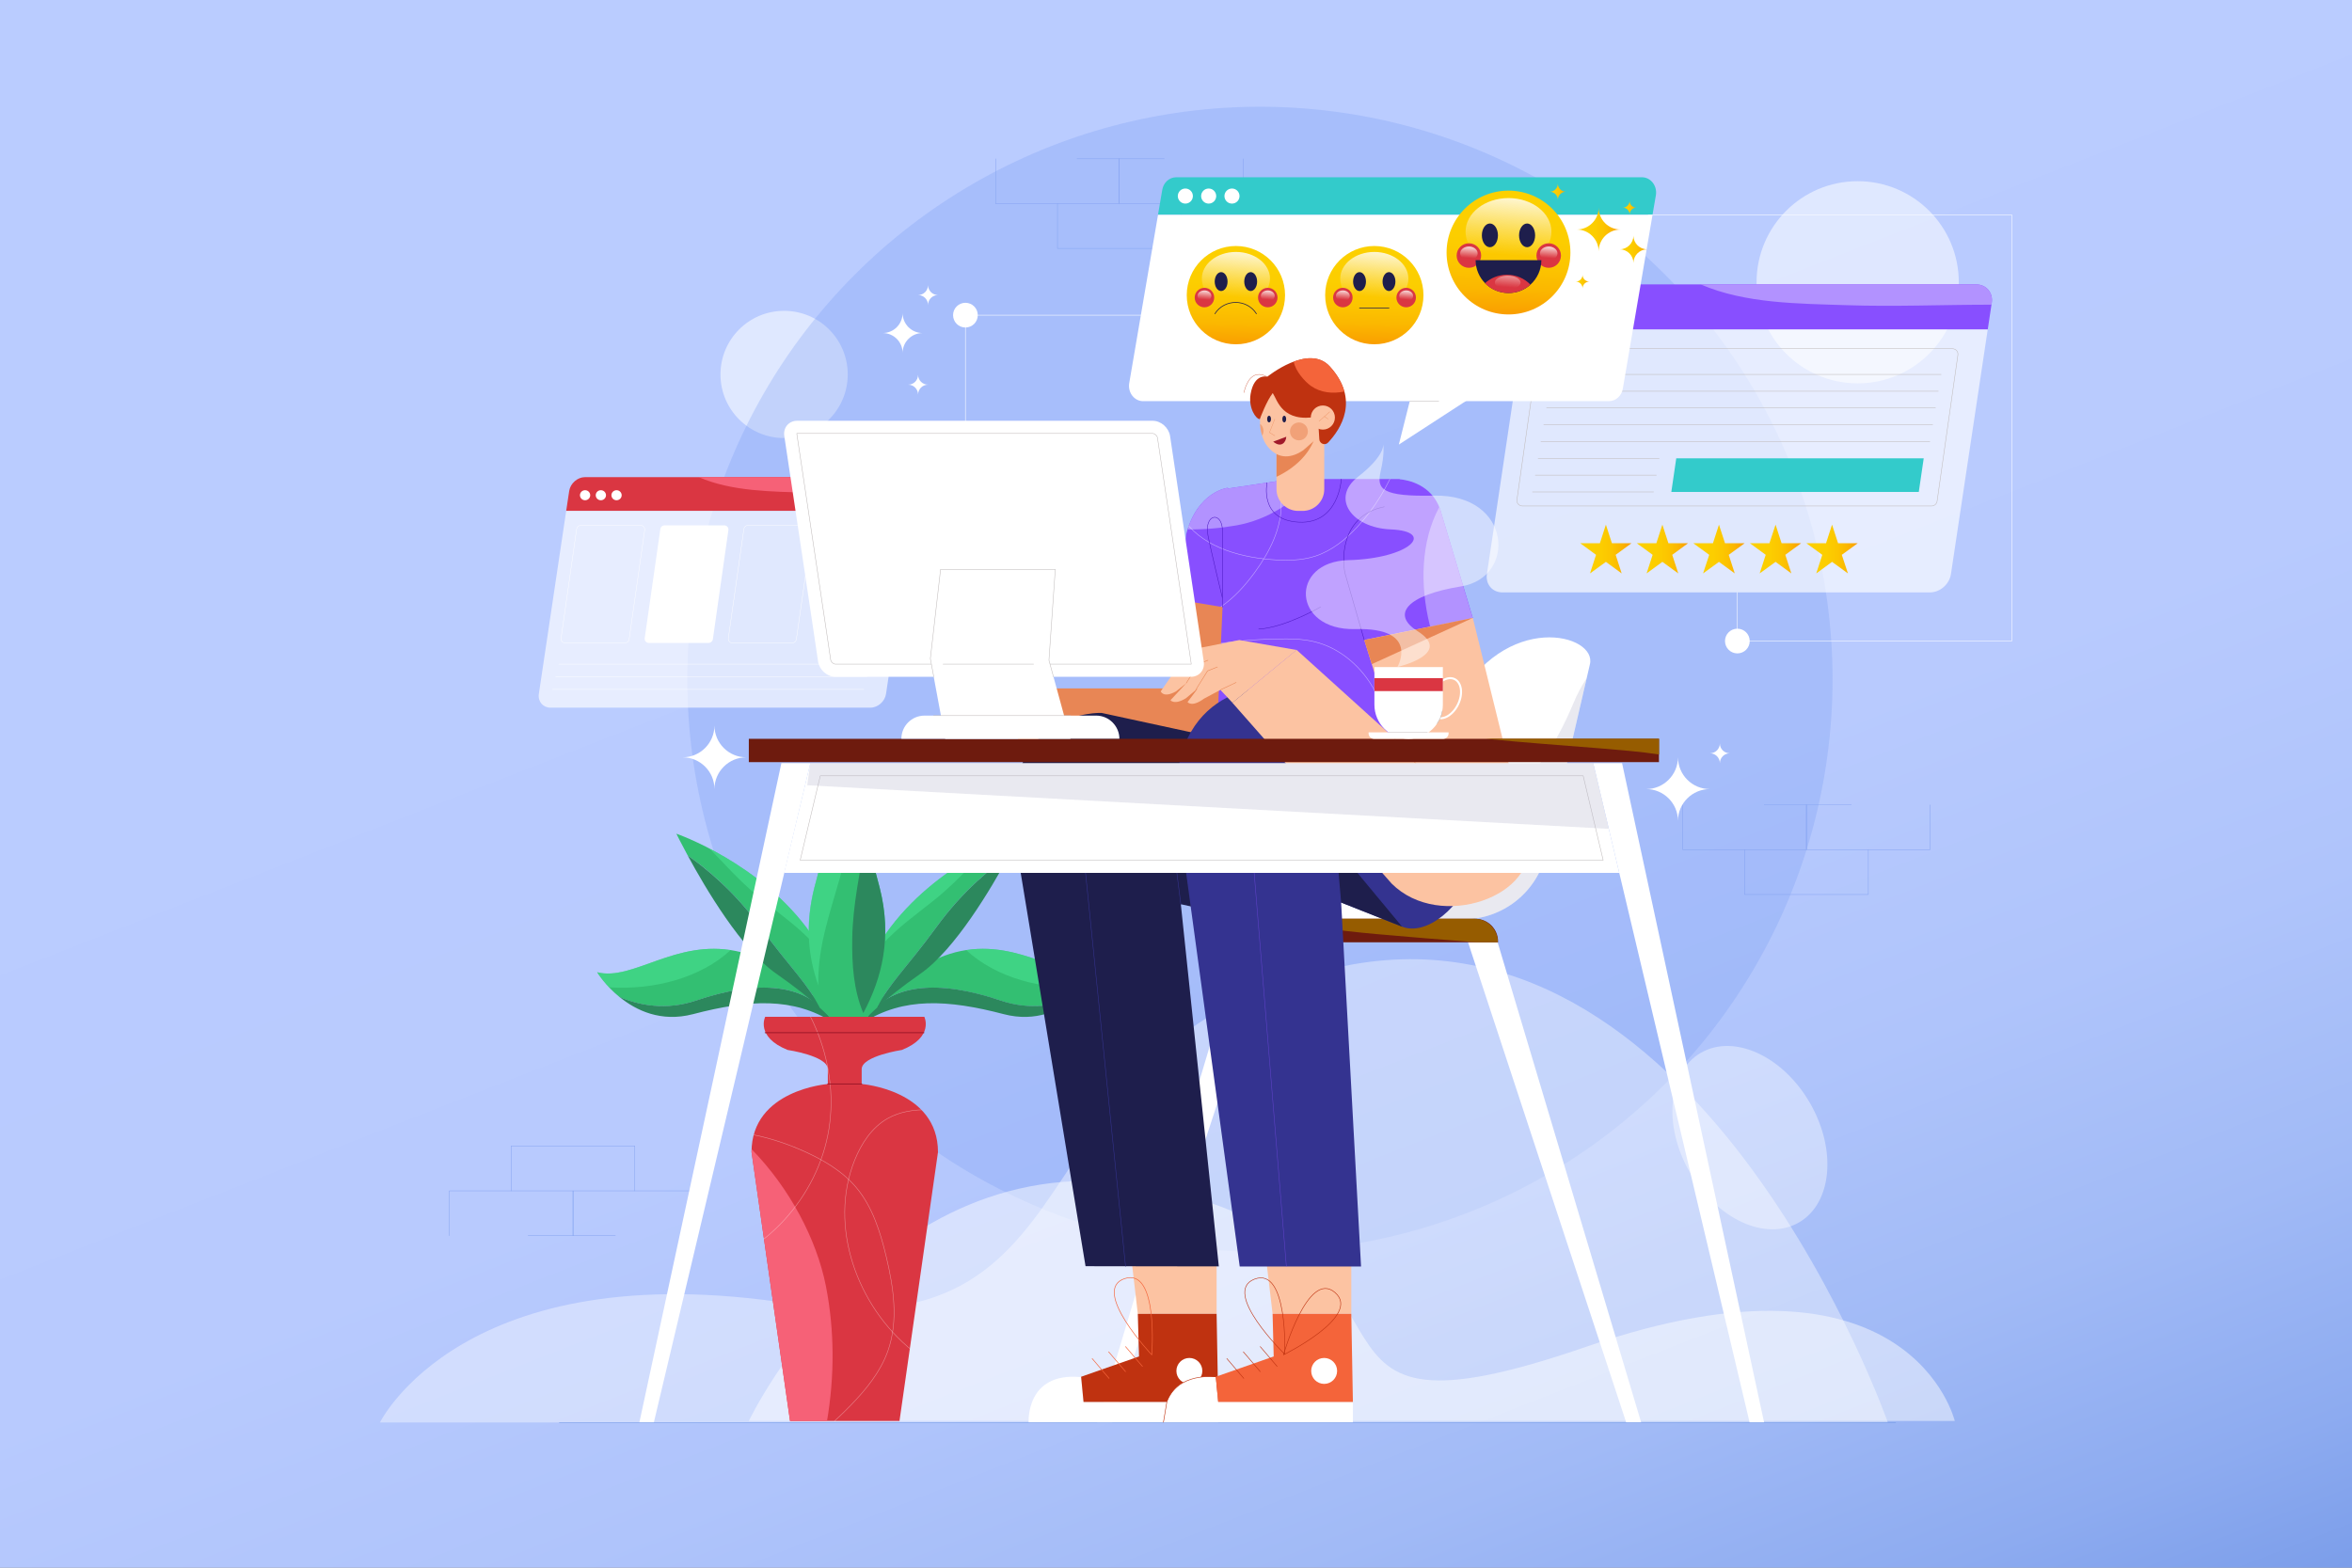 <svg xmlns="http://www.w3.org/2000/svg" xmlns:xlink="http://www.w3.org/1999/xlink" x="0px" y="0px" viewBox="0 0 2340 1560" style="enable-background:new 0 0 2340 1560;" xml:space="preserve"><rect x="0" y="0" width="2340" height="1560" fill="#808080" stroke="none"/><style type="text/css">	.st0{fill:url(#SVGID_1_);}	.st1{opacity:0.54;fill:#FFFFFF;}	.st2{opacity:0.28;fill:#789AEF;}	.st3{opacity:0.39;fill:#FFFFFF;}	.st4{fill:none;stroke:#82A1EF;stroke-width:0.434;stroke-linecap:round;stroke-linejoin:round;stroke-miterlimit:10;}	.st5{fill:#884FFF;}	.st6{fill:#B292FF;}	.st7{opacity:0.65;fill:#FFFFFF;}	.st8{fill:#DA3642;}	.st9{fill:#FCD000;}	.st10{fill:#FFFFFF;}	.st11{fill:none;stroke:#C0BBBB;stroke-width:0.5;stroke-linecap:round;stroke-linejoin:round;stroke-miterlimit:10;}	.st12{fill:url(#SVGID_2_);}	.st13{fill:url(#SVGID_3_);}	.st14{fill:url(#SVGID_4_);}	.st15{fill:url(#SVGID_5_);}	.st16{fill:url(#SVGID_6_);}	.st17{fill:#33CBCB;}	.st18{fill:#F66177;}	.st19{fill:none;stroke:#FFFFFF;stroke-width:0.374;stroke-linecap:round;stroke-linejoin:round;stroke-miterlimit:10;}	.st20{opacity:0.47;fill:#FFFFFF;}	.st21{fill:#33BF72;}	.st22{opacity:0.55;fill:#4AE494;}	.st23{fill:#2C885D;}			.st24{opacity:0.42;clip-path:url(#XMLID_2_);fill:none;stroke:#FFFFFF;stroke-width:0.5;stroke-linecap:round;stroke-linejoin:round;stroke-miterlimit:10;}	.st25{fill:none;stroke:#A01A2A;stroke-linecap:round;stroke-linejoin:round;stroke-miterlimit:10;}	.st26{opacity:0.29;fill:#B5B3CD;}	.st27{fill:#6E1B0E;}	.st28{fill:#965C00;}	.st29{fill:url(#SVGID_7_);}	.st30{fill:url(#SVGID_8_);}	.st31{fill:url(#SVGID_9_);}	.st32{fill:url(#SVGID_10_);}	.st33{fill:url(#SVGID_11_);}	.st34{fill:#E88655;}	.st35{fill:#FCC3A2;}	.st36{fill:#BF3210;}	.st37{fill:none;stroke:#F4643A;stroke-width:0.622;stroke-linecap:round;stroke-linejoin:round;stroke-miterlimit:10;}	.st38{fill:#F4643A;}	.st39{fill:none;stroke:#BF3210;stroke-width:0.564;stroke-linecap:round;stroke-linejoin:round;stroke-miterlimit:10;}			.st40{opacity:0.53;clip-path:url(#XMLID_3_);fill:none;stroke:#FFFFFF;stroke-width:0.5;stroke-linecap:round;stroke-linejoin:round;stroke-miterlimit:10;}	.st41{fill:#1E1E4C;}	.st42{fill:none;stroke:#E88655;stroke-width:0.298;stroke-linecap:round;stroke-linejoin:round;stroke-miterlimit:10;}	.st43{opacity:0.54;fill:#E88655;}	.st44{fill:#A01A2A;}	.st45{fill:none;stroke:#BF3210;stroke-width:0.298;stroke-linecap:round;stroke-linejoin:round;stroke-miterlimit:10;}	.st46{fill:#343390;}	.st47{fill:none;stroke:#E88655;stroke-width:0.5;stroke-linecap:round;stroke-linejoin:round;stroke-miterlimit:10;}	.st48{fill:none;stroke:#4C19C3;stroke-width:0.5;stroke-linecap:round;stroke-linejoin:round;stroke-miterlimit:10;}	.st49{opacity:0.53;fill:none;stroke:#884FFF;stroke-width:0.5;stroke-linecap:round;stroke-linejoin:round;stroke-miterlimit:10;}	.st50{fill:none;stroke:#343390;stroke-width:0.5;stroke-linecap:round;stroke-linejoin:round;stroke-miterlimit:10;}	.st51{fill:none;stroke:#7197E5;stroke-width:0.5;stroke-linecap:round;stroke-linejoin:round;stroke-miterlimit:10;}	.st52{fill:url(#SVGID_12_);}	.st53{opacity:0.87;fill:url(#SVGID_13_);}	.st54{fill:none;stroke:#1E1E4C;stroke-width:0.7;stroke-linecap:round;stroke-linejoin:round;stroke-miterlimit:10;}	.st55{opacity:0.87;fill:url(#SVGID_14_);}	.st56{opacity:0.87;fill:url(#SVGID_15_);}	.st57{fill:url(#SVGID_16_);}	.st58{opacity:0.87;fill:url(#SVGID_17_);}	.st59{opacity:0.87;fill:url(#SVGID_18_);}	.st60{opacity:0.87;fill:url(#SVGID_19_);}	.st61{fill:url(#SVGID_20_);}	.st62{opacity:0.87;fill:url(#SVGID_21_);}	.st63{opacity:0.87;fill:url(#SVGID_22_);}	.st64{opacity:0.87;fill:url(#SVGID_23_);}	.st65{opacity:0.5;fill:url(#SVGID_24_);}	.st66{fill:none;stroke:#FFFFFF;stroke-width:0.5;stroke-linecap:round;stroke-linejoin:round;stroke-miterlimit:10;}	.st67{fill:none;stroke:#FFFFFF;stroke-width:2;stroke-linecap:round;stroke-linejoin:round;stroke-miterlimit:10;}</style><g id="Background">	<linearGradient id="SVGID_1_" gradientUnits="userSpaceOnUse" x1="1027.737" y1="416.798" x2="1664.036" y2="2041.289">		<stop offset="0" style="stop-color:#BACCFF"></stop>		<stop offset="0.323" style="stop-color:#B8CAFE"></stop>		<stop offset="0.511" style="stop-color:#AFC4FB"></stop>		<stop offset="0.664" style="stop-color:#A1BAF6"></stop>		<stop offset="0.8" style="stop-color:#8DABF0"></stop>		<stop offset="0.921" style="stop-color:#7498E7"></stop>		<stop offset="0.995" style="stop-color:#608AE0"></stop>	</linearGradient>	<rect class="st0" width="2340" height="1560"></rect></g><g id="Character">	<circle class="st1" cx="1848.2" cy="280.9" r="100.6"></circle>	<circle class="st1" cx="780.1" cy="372.6" r="63.3"></circle>	<circle class="st2" cx="1253.5" cy="675.9" r="569.7"></circle>	<ellipse transform="matrix(0.866 -0.5 0.5 0.866 -332.8 1022.162)" class="st3" cx="1741" cy="1132.1" rx="69" ry="97.5"></ellipse>	<g>		<polyline class="st4" points="1113.6,158 1113.6,202.6 990.5,202.6 990.5,158   "></polyline>		<polyline class="st4" points="1236.7,158 1236.7,202.6 1113.6,202.6 1113.6,158   "></polyline>		<polyline class="st4" points="1175.2,202.6 1175.2,247.2 1052.1,247.2 1052.1,202.6   "></polyline>		<line class="st4" x1="1071.5" y1="158" x2="1158.3" y2="158"></line>	</g>	<g>		<g>			<path class="st5" d="M1981.6,301.3l-4,26.6h-461.8l4-26.6c1.6-10.1,11-18.3,21-18.3H1966C1976.1,283,1983.1,291.2,1981.6,301.3z"></path>			<path class="st6" d="M1837.6,303.7c47.8,1.6,95.8-0.5,143.7-0.5l0.3-1.9c1.5-10.1-5.5-18.3-15.6-18.3h-274    C1736.3,302.2,1789.6,302.1,1837.6,303.7z"></path>			<path class="st6" d="M1946.6,327.8h31.1l0-0.1C1967.3,327.7,1956.9,327.7,1946.6,327.8z"></path>			<path class="st7" d="M1977.6,327.8l-31.1,206.8l-5.5,36.6c-1.5,10.1-10.8,18.3-20.9,18.3h-425.3c-10.1,0-17-8.2-15.5-18.3    l5.5-36.6l30.9-206.8H1977.6z"></path>			<g>				<ellipse class="st8" cx="1540.9" cy="307" rx="6.8" ry="6.7"></ellipse>				<ellipse class="st9" cx="1561.9" cy="307" rx="6.8" ry="6.7"></ellipse>				<ellipse class="st10" cx="1582.8" cy="307" rx="6.8" ry="6.7"></ellipse>			</g>		</g>		<path class="st11" d="M1921.8,503.5h-407.2c-3.3,0-5.9-2.9-5.4-6.2l20.7-145.6c0.4-2.7,2.7-4.7,5.4-4.7h407.2   c3.3,0,5.9,2.9,5.4,6.2l-20.7,145.6C1926.8,501.5,1924.5,503.5,1921.8,503.5z"></path>		<g>			<linearGradient id="SVGID_2_" gradientUnits="userSpaceOnUse" x1="1572.195" y1="546.346" x2="1623.144" y2="546.346">				<stop offset="0" style="stop-color:#FCD000"></stop>				<stop offset="0.385" style="stop-color:#FCCE00"></stop>				<stop offset="0.609" style="stop-color:#FCC500"></stop>				<stop offset="0.792" style="stop-color:#FBB700"></stop>				<stop offset="0.952" style="stop-color:#FAA300"></stop>				<stop offset="0.999" style="stop-color:#FA9C00"></stop>			</linearGradient>			<polygon class="st12" points="1597.7,522.1 1603.7,540.6 1623.1,540.6 1607.4,552.1 1613.4,570.6 1597.7,559.1 1581.9,570.6     1587.9,552.1 1572.2,540.6 1591.7,540.6    "></polygon>			<linearGradient id="SVGID_3_" gradientUnits="userSpaceOnUse" x1="1628.456" y1="546.346" x2="1679.406" y2="546.346">				<stop offset="0" style="stop-color:#FCD000"></stop>				<stop offset="0.385" style="stop-color:#FCCE00"></stop>				<stop offset="0.609" style="stop-color:#FCC500"></stop>				<stop offset="0.792" style="stop-color:#FBB700"></stop>				<stop offset="0.952" style="stop-color:#FAA300"></stop>				<stop offset="0.999" style="stop-color:#FA9C00"></stop>			</linearGradient>			<polygon class="st13" points="1653.9,522.1 1659.9,540.6 1679.4,540.6 1663.7,552.1 1669.7,570.6 1653.9,559.1 1638.2,570.6     1644.2,552.1 1628.5,540.6 1647.9,540.6    "></polygon>			<linearGradient id="SVGID_4_" gradientUnits="userSpaceOnUse" x1="1684.718" y1="546.346" x2="1735.667" y2="546.346">				<stop offset="0" style="stop-color:#FCD000"></stop>				<stop offset="0.385" style="stop-color:#FCCE00"></stop>				<stop offset="0.609" style="stop-color:#FCC500"></stop>				<stop offset="0.792" style="stop-color:#FBB700"></stop>				<stop offset="0.952" style="stop-color:#FAA300"></stop>				<stop offset="0.999" style="stop-color:#FA9C00"></stop>			</linearGradient>			<polygon class="st14" points="1710.2,522.1 1716.2,540.6 1735.7,540.6 1719.9,552.1 1725.9,570.6 1710.2,559.1 1694.4,570.6     1700.5,552.1 1684.7,540.6 1704.2,540.6    "></polygon>			<linearGradient id="SVGID_5_" gradientUnits="userSpaceOnUse" x1="1740.979" y1="546.346" x2="1791.929" y2="546.346">				<stop offset="0" style="stop-color:#FCD000"></stop>				<stop offset="0.385" style="stop-color:#FCCE00"></stop>				<stop offset="0.609" style="stop-color:#FCC500"></stop>				<stop offset="0.792" style="stop-color:#FBB700"></stop>				<stop offset="0.952" style="stop-color:#FAA300"></stop>				<stop offset="0.999" style="stop-color:#FA9C00"></stop>			</linearGradient>			<polygon class="st15" points="1766.5,522.1 1772.5,540.6 1791.9,540.6 1776.2,552.1 1782.2,570.6 1766.5,559.1 1750.7,570.6     1756.7,552.1 1741,540.6 1760.4,540.6    "></polygon>			<linearGradient id="SVGID_6_" gradientUnits="userSpaceOnUse" x1="1797.241" y1="546.346" x2="1848.191" y2="546.346">				<stop offset="0" style="stop-color:#FCD000"></stop>				<stop offset="0.385" style="stop-color:#FCCE00"></stop>				<stop offset="0.609" style="stop-color:#FCC500"></stop>				<stop offset="0.792" style="stop-color:#FBB700"></stop>				<stop offset="0.952" style="stop-color:#FAA300"></stop>				<stop offset="0.999" style="stop-color:#FA9C00"></stop>			</linearGradient>			<polygon class="st16" points="1822.7,522.1 1828.7,540.6 1848.2,540.6 1832.4,552.1 1838.5,570.6 1822.7,559.1 1807,570.6     1813,552.1 1797.2,540.6 1816.7,540.6    "></polygon>		</g>		<line class="st11" x1="1544.3" y1="372.6" x2="1931.2" y2="372.6"></line>		<line class="st11" x1="1541.5" y1="389.3" x2="1928.4" y2="389.3"></line>		<line class="st11" x1="1538.7" y1="406" x2="1925.6" y2="406"></line>		<line class="st11" x1="1535.9" y1="422.7" x2="1922.8" y2="422.7"></line>		<line class="st11" x1="1533.1" y1="439.4" x2="1920" y2="439.4"></line>		<line class="st11" x1="1530.3" y1="456.1" x2="1650.7" y2="456.1"></line>		<line class="st11" x1="1527.5" y1="472.8" x2="1647.9" y2="472.8"></line>		<line class="st11" x1="1524.7" y1="489.5" x2="1645.1" y2="489.5"></line>		<polygon class="st17" points="1909,489.5 1662.8,489.5 1667.7,456.1 1913.9,456.1   "></polygon>	</g>	<g>		<g>			<path class="st8" d="M911.7,488.5l-3,19.9H563.3l3-19.9c1.2-7.5,8.2-13.7,15.7-13.7h318.1C907.6,474.9,912.9,481,911.7,488.5z"></path>			<path class="st18" d="M804,490.3c35.7,1.2,71.7-0.4,107.5-0.4l0.2-1.4c1.1-7.5-4.1-13.7-11.6-13.7H695.2    C728.3,489.2,768.1,489.1,804,490.3z"></path>			<path class="st6" d="M885.5,508.4h23.2l0-0.1C901,508.3,893.3,508.3,885.5,508.4z"></path>			<path class="st7" d="M908.8,508.4l-23.2,154.7l-4.1,27.4c-1.1,7.5-8.1,13.7-15.6,13.7H547.7c-7.5,0-12.7-6.1-11.6-13.7l4.1-27.4    l23.1-154.7H908.8z"></path>			<g>				<ellipse class="st10" cx="582.1" cy="492.8" rx="5.1" ry="5"></ellipse>				<ellipse class="st10" cx="597.8" cy="492.8" rx="5.1" ry="5"></ellipse>				<ellipse class="st10" cx="613.4" cy="492.8" rx="5.1" ry="5"></ellipse>			</g>		</g>		<path class="st19" d="M621.8,639.8h-59.5c-2.5,0-4.4-2.2-4.1-4.6l15.5-108.9c0.3-2,2-3.5,4.1-3.5h59.5c2.5,0,4.4,2.2,4.1,4.6   l-15.5,108.9C625.6,638.3,623.9,639.8,621.8,639.8z"></path>		<path class="st10" d="M705,639.8h-59.5c-2.5,0-4.4-2.2-4.1-4.6L657,526.3c0.3-2,2-3.5,4.1-3.5h59.5c2.5,0,4.4,2.2,4.1,4.6   l-15.5,108.9C708.8,638.3,707,639.8,705,639.8z"></path>		<path class="st19" d="M788.2,639.8h-59.5c-2.5,0-4.4-2.2-4.1-4.6l15.5-108.9c0.3-2,2-3.5,4.1-3.5h59.5c2.5,0,4.4,2.2,4.1,4.6   l-15.5,108.9C791.9,638.3,790.2,639.8,788.2,639.8z"></path>		<line class="st19" x1="556" y1="660.9" x2="865.7" y2="660.9"></line>		<line class="st19" x1="552.8" y1="673.5" x2="862.5" y2="673.5"></line>		<line class="st19" x1="549.7" y1="686" x2="859.4" y2="686"></line>	</g>	<g>		<path class="st17" d="M1647.5,193.9l-3.4,19.8h-492l4.2-24.6c1.1-7.3,7-12.7,13.9-12.7h463.4   C1642.2,176.4,1648.8,184.7,1647.5,193.9z"></path>		<path class="st10" d="M1644.1,213.8l-29.5,172.7c-1.1,7.3-7,12.7-13.9,12.7h-463.4c-8.6,0-15.2-8.3-13.9-17.5l28.7-167.9H1644.1z"></path>		<polygon class="st10" points="1407,381.6 1391.7,442.4 1485.3,381.6   "></polygon>		<g>			<circle class="st10" cx="1179.3" cy="195.1" r="7.5"></circle>			<circle class="st10" cx="1202.5" cy="195.1" r="7.5"></circle>			<circle class="st10" cx="1225.7" cy="195.1" r="7.5"></circle>		</g>		<line class="st11" x1="1402.6" y1="399.2" x2="1431.4" y2="399.2"></line>	</g>	<path class="st3" d="M378,1415.5h1500.2c0,0-181.3-517-531.4-456c-350.1,61-232.2,388.9-559.1,337.9  C460.9,1246.5,378,1415.5,378,1415.5z"></path>	<path class="st20" d="M745,1414c0,0,142.4-299.1,422.3-228c279.9,71.1,89.2,265.3,411.3,154c322.2-111.3,366.2,74,366.2,74H745z"></path>	<g>		<polyline class="st4" points="1797.2,800.9 1797.2,845.5 1674.2,845.5 1674.2,800.9   "></polyline>		<polyline class="st4" points="1920.3,800.9 1920.3,845.5 1797.2,845.5 1797.2,800.9   "></polyline>		<polyline class="st4" points="1858.8,845.5 1858.8,890.1 1735.7,890.1 1735.7,845.5   "></polyline>		<line class="st4" x1="1755.2" y1="800.9" x2="1841.9" y2="800.9"></line>	</g>	<g>		<polyline class="st4" points="570.1,1229.6 570.1,1185 693.2,1185 693.2,1229.6   "></polyline>		<polyline class="st4" points="447,1229.6 447,1185 570.1,1185 570.1,1229.6   "></polyline>		<polyline class="st4" points="508.5,1185 508.5,1140.3 631.6,1140.3 631.6,1185   "></polyline>		<line class="st4" x1="612.2" y1="1229.6" x2="525.4" y2="1229.6"></line>	</g>	<g>		<path class="st21" d="M849.3,1024.5c3.2-2.5,6.5-4.8,9.8-6.9c24.7-41.3,77-42,136.4-21.9c29.6,10,56.1,5,76.2-3.5   c14.6-11.9,22.3-24.7,22.3-24.7c-35.4,9.1-78-33.2-137.8-21.2C896.3,958.3,849.3,1024.5,849.3,1024.5z"></path>		<path class="st22" d="M961.3,945.5c57.1-8.7,98.3,30.7,132.7,21.9c0,0-4.1,6.8-12,15.1C1037.2,985.3,991.2,973.1,961.3,945.5z"></path>		<path class="st23" d="M859.2,1017.5c39.5-25.3,83.8-22.9,139.5-8.3c31.9,8.3,56.7-3.8,73-17.1c-20,8.5-46.6,13.5-76.2,3.5   C936.2,975.5,883.9,976.3,859.2,1017.5z"></path>		<path class="st21" d="M847.9,1030.7c0,0,3.9-9.3,24.9-28.2c11.7-23.8,29.4-39.4,58.8-79.9c26.5-36.5,55.5-59.7,72.3-71.3   c7.1-13.1,11.3-21.7,11.3-21.7s-84.8,29.2-134,99.7C847.3,977.7,847.9,1030.7,847.9,1030.7z"></path>		<path class="st22" d="M968.8,858.3c-12.5,13.4-25.1,25.9-39.4,37.4c-17.7,14.2-36.4,27.3-51.7,44.2c-3.5,3.8-6.7,7.8-9.7,11.8   c3.7-7.4,8-15,13.2-22.4c29.6-42.4,72.1-69.8,101.2-85C977.6,849.3,972.8,854,968.8,858.3z"></path>		<path class="st23" d="M872.8,1002.5c10-9,23.8-20.2,43-33.6c34.4-24,70.4-84.9,88.1-117.6c-16.8,11.7-45.8,34.8-72.3,71.3   C902.2,963,884.4,978.7,872.8,1002.5z"></path>		<path class="st21" d="M838.8,1024.5c-3.2-2.5-6.5-4.8-9.8-6.9c-24.7-41.3-77-42-136.4-21.9c-29.6,10-56.1,5-76.2-3.5   c-14.6-11.9-22.3-24.7-22.3-24.7c35.4,9.1,78-33.2,137.8-21.2C791.8,958.3,838.8,1024.5,838.8,1024.5z"></path>		<path class="st22" d="M726.8,945.5c-57.1-8.7-98.3,30.7-132.7,21.9c0,0,4.1,6.8,12,15.1C650.9,985.3,696.9,973.1,726.8,945.5z"></path>		<path class="st23" d="M828.9,1017.5c-39.5-25.3-83.8-22.9-139.5-8.3c-31.9,8.3-56.7-3.8-73-17.1c20,8.5,46.6,13.5,76.2,3.5   C751.9,975.5,804.2,976.3,828.9,1017.5z"></path>		<path class="st21" d="M840.2,1030.7c0,0-3.9-9.3-24.9-28.2c-11.7-23.8-29.4-39.4-58.8-79.9c-26.5-36.5-55.5-59.7-72.3-71.3   c-7.1-13.1-11.3-21.7-11.3-21.7s84.8,29.2,134,99.7C840.8,977.7,840.2,1030.7,840.2,1030.7z"></path>		<path class="st22" d="M719.3,858.3c12.5,13.4,25.1,25.9,39.4,37.4c17.7,14.2,36.4,27.3,51.7,44.2c3.5,3.8,6.7,7.8,9.7,11.8   c-3.7-7.4-8-15-13.2-22.4c-29.6-42.4-72.1-69.8-101.2-85C710.5,849.3,715.3,854,719.3,858.3z"></path>		<path class="st21" d="M875.2,883.4c-15.7-62.2-32.5-103.9-32.5-103.9s-16.8,41.7-32.5,103.9c-15.7,62.2,4.4,110.2,32.5,151.2   C870.8,993.7,890.9,945.6,875.2,883.4z"></path>		<path class="st22" d="M814.1,977.2c-0.2-36.3,12-69.9,21.7-104.4c7.5-26.5,10.6-53,11.9-79.8c-3.1-8.7-5.1-13.5-5.1-13.5   s-16.8,41.7-32.5,103.9c-9.4,36.9-6,68.8,4.1,97.3C814.2,979.5,814.1,978.4,814.1,977.2z"></path>		<path class="st23" d="M847.9,933.9c-0.4,26,1.3,51.2,11,74.2c18.7-35,28.8-75.4,16.3-124.6c-4.8-18.8-9.6-35.8-14.1-50.2   C856.1,866.8,848.4,899.7,847.9,933.9z"></path>		<path class="st8" d="M857.3,1078.7v-15.1c0.6-12.9,40-18.8,40-18.8c32.3-13,22.3-33,22.3-33h-70.1h-18.1h-70.1c0,0-10,20,22.3,33   c0,0,39.4,5.8,40,18.8v15.1c0,0-75.9,5.7-75.9,67.7L786,1414h50.1h8.7h50.1l38.3-267.5C933.2,1084.5,857.3,1078.7,857.3,1078.7z"></path>		<path class="st18" d="M747.8,1143.6c0,0.9-0.1,1.9-0.1,2.8L786,1414h36.8c7.5-44.3,7.6-89.8-1.1-134.2   C812.5,1233.2,785.4,1182,747.8,1143.6z"></path>		<g>			<defs>				<path id="XMLID_17_" d="M857.3,1078.7v-15.1c0.6-12.9,40-18.8,40-18.8c32.3-13,22.3-33,22.3-33h-70.1h-18.1h-70.1     c0,0-10,20,22.3,33c0,0,39.4,5.8,40,18.8v15.1c0,0-75.9,5.7-75.9,67.7L786,1414h50.1h8.7h50.1l38.3-267.5     C933.2,1084.5,857.3,1078.7,857.3,1078.7z"></path>			</defs>			<clipPath id="XMLID_2_">				<use xlink:href="#XMLID_17_" style="overflow:visible;"></use>			</clipPath>			<path class="st24" d="M553.7,913.5c65-21.9,140.7-11.8,195.6,29.3c54.9,41.1,86.2,112.9,75.4,180.7    c-10.8,67.7-64.7,127.4-131.8,141.7c-13.7,2.9-29.1,3.7-40.4-4.5c-7.6-5.5-12.1-14.1-16.4-22.5c-6.9-13.6-14.1-27.8-14.3-43    c-0.5-31.8,29.2-56.8,59.9-65c38.9-10.3,80.7-1.2,117.5,15.1c19.7,8.8,38.8,19.9,52.7,36.4c16.2,19.3,23.9,44.2,29.8,68.7    c7.4,31,12.3,64.1,1.6,94.1c-7.4,20.8-21.8,38.3-37.1,54.1c-31.4,32.3-69.2,60-112.7,71.4c-43.6,11.4-93.5,4.6-127.4-25.1"></path>			<path class="st24" d="M1034.3,1162.5c-25.1-35.3-67.6-57.6-110.9-58.2c-13.9-0.2-28.2,1.8-40.3,8.7    c-15.6,8.8-26.1,24.8-32.8,41.5c-26.3,65.7,2.3,145.3,57.5,189.6c55.1,44.3,131.1,56.7,201,45.8c23.7-3.7,49.8-12,60.4-33.5"></path>		</g>		<line class="st25" x1="823.6" y1="1078.7" x2="857.3" y2="1078.7"></line>		<line class="st25" x1="761.3" y1="1027.6" x2="919.1" y2="1027.6"></line>		<path class="st23" d="M815.3,1002.5c-10-9-23.8-20.2-43-33.6c-34.4-24-70.4-84.9-88.1-117.6c16.8,11.7,45.8,34.8,72.3,71.3   C785.9,963,803.7,978.7,815.3,1002.5z"></path>	</g>	<g>		<polygon class="st10" points="1617.9,1415.5 1632.8,1415.5 1486.5,926 1456.7,926   "></polygon>		<polygon class="st10" points="1106.5,1415.5 1091.6,1415.5 1238,926 1267.8,926   "></polygon>		<path class="st10" d="M1581.7,661.4l-3.1,13.4l-40.5,174.6c-8.8,38.3-43,65.4-82.2,65.4h-203.2c0,0-8.1-86.6,57-105.1   c52.7-15.1,93.7-24.6,138.1-109.2C1496.8,606.9,1589.9,630.9,1581.7,661.4z"></path>		<path class="st26" d="M1578.6,674.8l-40.5,174.6c-8.8,38.3-43,65.4-82.2,65.4h-49.5c0,0-6.6-86.6,46.4-105.1   c42.9-15.1,76.2-24.6,112.3-109.2C1569.1,690.6,1573.7,682.1,1578.6,674.8z"></path>		<path class="st27" d="M1234.5,937.7h255.9v-0.8c0-12.5-10.1-22.6-22.6-22.6h-210.6c-12.5,0-22.6,10.1-22.6,22.6V937.7z"></path>		<path class="st28" d="M1369.5,929.5c-39.5-3.5-78.9-9.2-118.4-14.2c2.1-0.6,4.4-1.1,6.7-1.1h209c12.9,0,23.4,10.5,23.4,23.4h-21.7   C1435.5,935.2,1402.3,932.4,1369.5,929.5z"></path>	</g>	<g>		<path class="st10" d="M1701.1,785.2c-17.5,0-31.7,14.2-31.7,31.6c0-17.4-14.2-31.6-31.6-31.6c17.4,0,31.6-14.2,31.6-31.7   C1669.5,771.1,1683.6,785.2,1701.1,785.2z"></path>		<path class="st10" d="M742.5,753.6c-17.5,0-31.7,14.2-31.7,31.6c0-17.4-14.2-31.6-31.6-31.6c17.4,0,31.6-14.2,31.6-31.7   C710.8,739.5,725,753.6,742.5,753.6z"></path>		<path class="st10" d="M933.2,293.6c-5.5,0-9.9,4.4-9.9,9.9c0-5.5-4.4-9.9-9.9-9.9c5.5,0,9.9-4.4,9.9-9.9   C923.3,289.2,927.8,293.6,933.2,293.6z"></path>		<path class="st10" d="M923.3,382.8c-5.5,0-9.9,4.4-9.9,9.9c0-5.5-4.4-9.9-9.9-9.9c5.5,0,9.9-4.4,9.9-9.9   C913.4,378.4,917.8,382.8,923.3,382.8z"></path>		<g>			<g>				<linearGradient id="SVGID_7_" gradientUnits="userSpaceOnUse" x1="1568.678" y1="228.417" x2="1612.281" y2="228.417">					<stop offset="0" style="stop-color:#FCD000"></stop>					<stop offset="0.385" style="stop-color:#FCCE00"></stop>					<stop offset="0.609" style="stop-color:#FCC500"></stop>					<stop offset="0.792" style="stop-color:#FBB700"></stop>					<stop offset="0.952" style="stop-color:#FAA300"></stop>					<stop offset="0.999" style="stop-color:#FA9C00"></stop>				</linearGradient>				<path class="st29" d="M1612.3,228.4c-12.1,0-21.8,9.8-21.8,21.8c0-12-9.8-21.8-21.8-21.8c12,0,21.8-9.8,21.8-21.8     C1590.5,218.7,1600.2,228.4,1612.3,228.4z"></path>				<linearGradient id="SVGID_8_" gradientUnits="userSpaceOnUse" x1="1611.41" y1="248.077" x2="1638.782" y2="248.077">					<stop offset="0" style="stop-color:#FCD000"></stop>					<stop offset="0.385" style="stop-color:#FCCE00"></stop>					<stop offset="0.609" style="stop-color:#FCC500"></stop>					<stop offset="0.792" style="stop-color:#FBB700"></stop>					<stop offset="0.952" style="stop-color:#FAA300"></stop>					<stop offset="0.999" style="stop-color:#FA9C00"></stop>				</linearGradient>				<path class="st30" d="M1638.8,248.1c-7.6,0-13.7,6.1-13.7,13.7c0-7.5-6.1-13.7-13.7-13.7c7.5,0,13.7-6.1,13.7-13.7     C1625.1,242,1631.2,248.1,1638.8,248.1z"></path>				<linearGradient id="SVGID_9_" gradientUnits="userSpaceOnUse" x1="1614.404" y1="206.615" x2="1628.09" y2="206.615">					<stop offset="0" style="stop-color:#FCD000"></stop>					<stop offset="0.385" style="stop-color:#FCCE00"></stop>					<stop offset="0.609" style="stop-color:#FCC500"></stop>					<stop offset="0.792" style="stop-color:#FBB700"></stop>					<stop offset="0.952" style="stop-color:#FAA300"></stop>					<stop offset="0.999" style="stop-color:#FA9C00"></stop>				</linearGradient>				<path class="st31" d="M1628.1,206.6c-3.8,0-6.8,3.1-6.8,6.8c0-3.8-3.1-6.8-6.8-6.8c3.8,0,6.8-3.1,6.8-6.8     C1621.2,203.6,1624.3,206.6,1628.1,206.6z"></path>				<linearGradient id="SVGID_10_" gradientUnits="userSpaceOnUse" x1="1567.566" y1="280.208" x2="1581.252" y2="280.208">					<stop offset="0" style="stop-color:#FCD000"></stop>					<stop offset="0.385" style="stop-color:#FCCE00"></stop>					<stop offset="0.609" style="stop-color:#FCC500"></stop>					<stop offset="0.792" style="stop-color:#FBB700"></stop>					<stop offset="0.952" style="stop-color:#FAA300"></stop>					<stop offset="0.999" style="stop-color:#FA9C00"></stop>				</linearGradient>				<path class="st32" d="M1581.3,280.2c-3.8,0-6.8,3.1-6.8,6.8c0-3.8-3.1-6.8-6.8-6.8c3.8,0,6.8-3.1,6.8-6.8     C1574.4,277.2,1577.5,280.2,1581.3,280.2z"></path>			</g>			<linearGradient id="SVGID_11_" gradientUnits="userSpaceOnUse" x1="1541.838" y1="190.823" x2="1558.035" y2="190.823">				<stop offset="0" style="stop-color:#FCD000"></stop>				<stop offset="0.385" style="stop-color:#FCCE00"></stop>				<stop offset="0.609" style="stop-color:#FCC500"></stop>				<stop offset="0.792" style="stop-color:#FBB700"></stop>				<stop offset="0.952" style="stop-color:#FAA300"></stop>				<stop offset="0.999" style="stop-color:#FA9C00"></stop>			</linearGradient>			<path class="st33" d="M1558,190.8c-4.5,0-8.1,3.6-8.1,8.1c0-4.5-3.6-8.1-8.1-8.1c4.5,0,8.1-3.6,8.1-8.1    C1549.9,187.2,1553.6,190.8,1558,190.8z"></path>		</g>		<path class="st10" d="M1721,749.6c-5.5,0-9.9,4.4-9.9,9.9c0-5.5-4.4-9.9-9.9-9.9c5.5,0,9.9-4.4,9.9-9.9   C1711,745.2,1715.5,749.6,1721,749.6z"></path>		<path class="st10" d="M1185.7,850.4c-5.5,0-9.9,4.4-9.9,9.9c0-5.5-4.4-9.9-9.9-9.9c5.5,0,9.9-4.4,9.9-9.9   C1175.8,845.9,1180.2,850.4,1185.7,850.4z"></path>		<path class="st10" d="M917.9,331.4c-11,0-19.9,8.9-19.9,19.8c0-11-8.9-19.8-19.8-19.8c11,0,19.8-8.9,19.8-19.9   C898,322.5,906.9,331.4,917.9,331.4z"></path>	</g>	<g>		<polygon class="st34" points="1174.1,597 1166.8,685 1017.2,685 1012.3,741 1223.5,735.2 1223.5,592.4   "></polygon>		<polygon class="st35" points="1210.4,1307.4 1210.4,1240.3 1124.2,1240.3 1132,1307.4   "></polygon>		<g>			<path class="st10" d="M1023.4,1415.5H1212v-20.4h-134l-2.4-25l-0.7,0.2C1020.2,1365.4,1023.4,1415.5,1023.4,1415.5z"></path>			<polygon class="st36" points="1075.6,1370 1078,1395.1 1212,1395.1 1210.4,1307.4 1132,1307.4 1133.2,1349.8    "></polygon>			<line class="st37" x1="1119.8" y1="1340" x2="1136.6" y2="1359.7"></line>			<line class="st37" x1="1103" y1="1345.2" x2="1119.8" y2="1364.9"></line>			<line class="st37" x1="1086.6" y1="1351.9" x2="1103.4" y2="1371.6"></line>			<path class="st37" d="M1145.9,1348.2c0,0-60.8-64.4-27.2-75.8C1152.9,1260.8,1145.9,1348.2,1145.9,1348.2z"></path>			<circle class="st10" cx="1183.3" cy="1364.2" r="12.9"></circle>		</g>		<polygon class="st35" points="1344.4,1307.4 1344.4,1240.3 1258.2,1240.3 1266.1,1307.4   "></polygon>		<g>			<path class="st10" d="M1157.4,1415.5H1346v-20.4h-134l-2.4-25l-0.7,0.2C1154.2,1365.4,1157.4,1415.5,1157.4,1415.5z"></path>			<polygon class="st38" points="1209.6,1370 1212,1395.1 1346,1395.1 1344.4,1307.4 1266.1,1307.4 1267.2,1349.8    "></polygon>			<line class="st39" x1="1253.8" y1="1340" x2="1270.6" y2="1359.7"></line>			<line class="st39" x1="1237" y1="1345.2" x2="1253.8" y2="1364.9"></line>			<line class="st39" x1="1220.6" y1="1351.9" x2="1237.4" y2="1371.6"></line>			<path class="st39" d="M1278.2,1347.6c0,0-63.3-61.9-30.2-74.7C1281.7,1259.9,1278.2,1347.6,1278.2,1347.6z"></path>			<path class="st39" d="M1276.9,1348.2c0,0,24.3-85.1,51.2-62.1C1355.6,1309.5,1276.9,1348.2,1276.9,1348.2z"></path>			<circle class="st10" cx="1317.4" cy="1364.2" r="12.9"></circle>			<path class="st39" d="M1209.6,1370c-0.7,0.2-37.9-4.9-48.7,25l-3.4,20.4"></path>		</g>		<path class="st5" d="M1465.3,614.9l-32.5-108.1c-8.6-24.6-31.8-29.1-40.3-29.9l0-0.2h-3.1h-61.7h-43.1l-62.8,9.4l-0.2-0.7   c0,0-29.9,3.1-41.5,46.1l-5.9,65.6l42.1,7l-6.4,145.2l250.9,75.7l-39.4-201L1465.3,614.9z"></path>		<path class="st6" d="M1230.2,522.8c30.6-5.5,57.5-22.7,77.4-46.1h-23.1l-62.8,9.4l-0.2-0.7c0,0-27.6,3-40,41.4   C1198,527,1214.4,525.6,1230.2,522.8z"></path>		<path class="st6" d="M1432.8,506.8c-0.3-0.8-0.6-1.4-0.9-2.1c-18.4,34.1-19.2,77.6-9.5,117.1c0.1,0.6,0.3,1.2,0.5,1.8l42.3-8.6   L1432.8,506.8z"></path>		<g>			<defs>				<path id="XMLID_16_" d="M1465.3,614.9l-32.5-108.1c-8.6-24.6-31.8-29.1-40.3-29.9l0-0.2h-3.1h-61.7h-43.1l-62.8,9.4l-0.2-0.7     c0,0-29.9,3.1-41.5,46.1l-5.9,65.6l42.1,7l-6.4,145.2l250.9,75.7l-39.4-201L1465.3,614.9z"></path>			</defs>			<clipPath id="XMLID_3_">				<use xlink:href="#XMLID_16_" style="overflow:visible;"></use>			</clipPath>			<path class="st40" d="M868.7,639.2c0.7-16.6,11.2-31.7,25.1-40.9s30.6-12.9,47.2-13.8c46.9-2.6,92,16.1,137.4,28.4    s97.4,17.4,136.3-9.1c13.3-9.1,24.2-21.3,33.7-34.3c14.8-20.3,26.9-44.1,26.3-69.2c-0.6-25.1-17.1-51.1-41.8-55.7    c-16.3-3.1-33.3,3.5-46.4,13.7c-8,6.3-15.2,14.4-17.6,24.3c-2.5,10.6,0.9,21.8,6.6,31.1c17.9,29.2,54.8,40.3,88.9,43.1    c14.8,1.2,30.1,1.2,44.2-3.4c16.8-5.5,30.9-17.1,42.7-30.1c33.5-36.6,52.3-86.2,51.4-135.8"></path>			<path class="st40" d="M1084.2,814.7c-20-29-18.2-68.8-4.2-101.1c4.6-10.5,10.4-20.6,18.4-28.7c8.6-8.7,19.4-14.8,30.4-20.1    c44.2-20.9,93.7-28.1,142.6-29c12.2-0.2,24.6-0.1,36.4,2.8c25.9,6.3,47.6,25.5,60.1,49.1c12.5,23.5,16.4,50.9,14.5,77.5    c-1.6,22.7-7.2,45-16.5,65.7c-4.8,10.6-11.1,21.3-21.3,26.9"></path>		</g>		<g>			<path class="st35" d="M1291.6,508.4h4.4c11.9,0,21.5-9.6,21.5-21.5v-56.9H1270v56.9C1270,498.7,1279.7,508.4,1291.6,508.4z"></path>			<path class="st34" d="M1270,474.5v-41h38.9C1303.1,452.3,1288,465.8,1270,474.5z"></path>			<path class="st35" d="M1253.6,421.7c0.2,4,0.8,8,2.1,11.8c1.1,4,2.9,7.7,5.5,10.9c11.2,13.8,24.6,10.9,35.2,3.8l16.8-14.6    l-1.1-38.1l-42.6-6.6l-13.7,10.4C1255.8,399.7,1253.1,410.1,1253.6,421.7z"></path>			<ellipse class="st41" cx="1277.7" cy="417" rx="1.9" ry="3.3"></ellipse>			<ellipse class="st41" cx="1262.6" cy="417" rx="1.9" ry="3.3"></ellipse>			<polyline class="st42" points="1268.3,417 1263,430.4 1268.3,433.6    "></polyline>			<circle class="st43" cx="1292.3" cy="429.3" r="8.9"></circle>			<path class="st43" d="M1253.6,421.7c0.2,4,0.8,8,2.1,11.8c0.8-1.4,1.4-3,1.4-4.8C1257,425.9,1255.7,423.3,1253.6,421.7z"></path>			<path class="st44" d="M1266.7,439.5c8.3,6.8,12.9,0.1,13-4.9L1266.7,439.5z"></path>			<path class="st36" d="M1266.3,391.2c4.7,7.2,9.3,30,44.9,23.3l1.4,22.7c0.3,4.4,5.7,6.4,8.7,3.2c12.5-13.2,32-42.6,1.7-75.8    c-21.1-23.1-62.2,10.3-62.2,10.3s-13-3.9-16.6,17.3c-2.3,13.9,5.4,24.9,9.2,24.9C1253.3,417,1260.6,397.9,1266.3,391.2z"></path>			<path class="st38" d="M1304.2,384c9.8,6.9,21.7,8,33.2,5.6c-2.1-7.9-6.6-16.3-14.5-25c-9.7-10.6-23.6-9.3-35.8-4.7    C1289,369.5,1298,379.5,1304.2,384z"></path>			<circle class="st35" cx="1316.1" cy="415.5" r="12"></circle>			<line class="st42" x1="1322.9" y1="409.8" x2="1312.3" y2="419.2"></line>			<path class="st42" d="M1321.5,417c-0.3,0-3.9-2.6-3.9-2.6"></path>			<path class="st45" d="M1262.6,376.4c0,0-17.8-15-25.1,14.3"></path>		</g>		<path class="st41" d="M1279.7,749.2l-183.8-39.8c0,0-94.2-3.8-88,113.1L1080,1260l132.6,0.2l-37.8-360.4l102.3,22.2   C1313.1,941.7,1407.3,829,1279.7,749.2z"></path>		<path class="st46" d="M1397.6,740.5l-116.4-50.8c-35.1-17.5-130.2,9.9-107.1,135.1l59.3,435.5h120.7l-19.8-362.2l60.6,24   C1442.5,941.4,1537.6,809.1,1397.6,740.5z"></path>		<g>			<path class="st35" d="M1465.3,614.9l54.3,220.5c12.6,55.6-86.8,92.1-135.1,43.8l-158.4-179.9l63.9-52.6l97.8,88.4l-30.5-98.3    L1465.3,614.9z"></path>			<path class="st35" d="M1290,646.8l-57-9.9l-49.8,9.9l-28.4,41.2c0,0,2.6,7,15.2,0l10.2-8.1l-15.7,16.9c0,0,3.9,5.1,15.4-2    l11.8-9.8l-10.2,13.6c0,0,4,5.7,16.4-3.4l16.3-8.7l12,12.8L1290,646.8z"></path>			<line class="st47" x1="1214.1" y1="686.5" x2="1229.8" y2="679.1"></line>			<polygon class="st34" points="1465.3,614.9 1364.8,660.9 1357.3,636.9    "></polygon>			<line class="st47" x1="1387.8" y1="735.2" x2="1424.3" y2="778.3"></line>			<polyline class="st47" points="1180.2,679.8 1192,660.9 1201.8,657    "></polyline>			<polyline class="st47" points="1189.6,686.5 1201.4,667.6 1211.2,663.7    "></polyline>		</g>		<path class="st48" d="M1357.3,636.9l-19.1-66.3c-3.7-16.7-2.6-57.9,39-66.3"></path>		<path class="st48" d="M1216.2,604v-75.3c0.3-20.3-18.5-18.1-14.4,4c2.1,11.7,14.4,62.5,14.4,62.5"></path>		<path class="st48" d="M1260.6,480.3c0,0-8.2,37.4,31.7,39.3c39.9,2,42.2-42.9,42.2-42.9"></path>		<polygon class="st41" points="1334.3,898.1 1329.6,843.4 1394.9,922.1   "></polygon>		<path class="st49" d="M1311.7,796.5l-37.7-12.4c0,0-33.6-5.8-28.3,59.3l34.1,416.9"></path>		<path class="st50" d="M1172.4,814l-54.5-15.4c0,0-45.5,1.8-38.2,66.9l40.1,394.7"></path>		<line class="st50" x1="1174.8" y1="899.9" x2="1170" y2="861.7"></line>		<path class="st48" d="M1313.8,604c0,0-35.3,20.5-61.5,22"></path>	</g>	<g>		<rect x="745" y="735.2" class="st27" width="905.5" height="23.2"></rect>		<path class="st28" d="M1594.6,744.9c18.6,1.6,37.5,3,56,5.9v-15.7h-172.5C1516.8,739.1,1555.7,741.7,1594.6,744.9z"></path>		<polygon class="st10" points="1740.7,1415.5 1755.1,1415.5 1613.8,759.4 1585.1,759.4   "></polygon>		<polygon class="st10" points="650.5,1415.5 636.1,1415.5 777.4,759.4 806.2,759.4   "></polygon>		<polygon class="st10" points="780.1,868.6 1611,868.6 1585.1,759.4 806.2,759.4   "></polygon>		<polygon class="st11" points="796.1,856 816.1,772 1575.1,772 1595,856   "></polygon>		<polygon class="st26" points="803.1,781.4 1600.6,824.8 1585.1,759.4 806.2,759.4   "></polygon>	</g>	<g>		<path class="st10" d="M1197.6,658.3l-4.5-30.4l-29-194c-1.3-8.4-9.1-15.2-17.4-15.2H793.2c-8.4,0-14.2,6.8-12.9,15.2l29.1,194   l4.5,30.4c1.3,8.4,9,15.2,17.4,15.2h353.5C1193.1,673.5,1198.9,666.7,1197.6,658.3z"></path>		<path class="st11" d="M1184.8,660.9H831.3c-2.1,0-4.6-2.2-4.9-4.5l-4.5-30.4l-29.1-194c-0.1-0.5,0-0.7,0-0.7l353.8,0   c2.1,0,4.7,2.2,5,4.5l29,194l4.5,30.4c0.1,0.5,0,0.7,0,0.8L1184.8,660.9z"></path>		<polygon class="st10" points="940.4,735.2 1065,735.2 1043.6,657 1049.9,566.5 935.8,566.5 925.6,655.4   "></polygon>		<path class="st10" d="M1090.6,712.1H919.8c-12.7,0-23,10.3-23,23v0h216.9v0C1113.6,722.5,1103.3,712.1,1090.6,712.1z"></path>		<line class="st11" x1="1065" y1="712.1" x2="928.8" y2="712.1"></line>		<polyline class="st11" points="929,673.5 925.6,655.4 935.8,566.5 1049.9,566.5 1043.6,657 1048.1,673.5   "></polyline>		<line class="st11" x1="938.3" y1="660.9" x2="1028.3" y2="660.9"></line>	</g>	<line class="st51" x1="556.4" y1="1415.5" x2="1886" y2="1415.5"></line>	<g>		<linearGradient id="SVGID_12_" gradientUnits="userSpaceOnUse" x1="1231.197" y1="242.103" x2="1228.074" y2="343.914">			<stop offset="0" style="stop-color:#FCD000"></stop>			<stop offset="0.385" style="stop-color:#FCCE00"></stop>			<stop offset="0.609" style="stop-color:#FCC500"></stop>			<stop offset="0.792" style="stop-color:#FBB700"></stop>			<stop offset="0.952" style="stop-color:#FAA300"></stop>			<stop offset="0.999" style="stop-color:#FA9C00"></stop>		</linearGradient>		<circle class="st52" cx="1229.6" cy="293.7" r="48.9"></circle>		<linearGradient id="SVGID_13_" gradientUnits="userSpaceOnUse" x1="1231.954" y1="247.854" x2="1228.141" y2="295.788">			<stop offset="0" style="stop-color:#FFFFFF"></stop>			<stop offset="0.302" style="stop-color:#FEFCF7;stop-opacity:0.697"></stop>			<stop offset="0.769" style="stop-color:#FDF3E1;stop-opacity:0.228"></stop>			<stop offset="0.996" style="stop-color:#FCEED4;stop-opacity:0"></stop>		</linearGradient>		<ellipse class="st53" cx="1229.6" cy="277.3" rx="33.9" ry="26.6"></ellipse>		<g>			<ellipse class="st41" cx="1214.9" cy="280.2" rx="6.4" ry="9.4"></ellipse>			<ellipse class="st41" cx="1244.3" cy="280.2" rx="6.4" ry="9.4"></ellipse>		</g>		<path class="st54" d="M1208.7,312.2c9.5-15,31.8-15,41.3,0"></path>		<circle class="st8" cx="1198.3" cy="296.1" r="9.7"></circle>		<circle class="st8" cx="1261.3" cy="296.1" r="9.7"></circle>		<linearGradient id="SVGID_14_" gradientUnits="userSpaceOnUse" x1="1198.818" y1="288.384" x2="1198.041" y2="298.149">			<stop offset="0" style="stop-color:#FFFFFF"></stop>			<stop offset="0.302" style="stop-color:#FEFCF7;stop-opacity:0.697"></stop>			<stop offset="0.769" style="stop-color:#FDF3E1;stop-opacity:0.228"></stop>			<stop offset="0.996" style="stop-color:#FCEED4;stop-opacity:0"></stop>		</linearGradient>		<ellipse class="st55" cx="1198.3" cy="294.4" rx="6.9" ry="5.4"></ellipse>		<linearGradient id="SVGID_15_" gradientUnits="userSpaceOnUse" x1="1261.803" y1="288.384" x2="1261.026" y2="298.149">			<stop offset="0" style="stop-color:#FFFFFF"></stop>			<stop offset="0.302" style="stop-color:#FEFCF7;stop-opacity:0.697"></stop>			<stop offset="0.769" style="stop-color:#FDF3E1;stop-opacity:0.228"></stop>			<stop offset="0.996" style="stop-color:#FCEED4;stop-opacity:0"></stop>		</linearGradient>		<ellipse class="st56" cx="1261.3" cy="294.4" rx="6.9" ry="5.4"></ellipse>	</g>	<g>		<linearGradient id="SVGID_16_" gradientUnits="userSpaceOnUse" x1="1368.839" y1="242.103" x2="1365.716" y2="343.914">			<stop offset="0" style="stop-color:#FCD000"></stop>			<stop offset="0.385" style="stop-color:#FCCE00"></stop>			<stop offset="0.609" style="stop-color:#FCC500"></stop>			<stop offset="0.792" style="stop-color:#FBB700"></stop>			<stop offset="0.952" style="stop-color:#FAA300"></stop>			<stop offset="0.999" style="stop-color:#FA9C00"></stop>		</linearGradient>		<circle class="st57" cx="1367.3" cy="293.7" r="48.9"></circle>		<linearGradient id="SVGID_17_" gradientUnits="userSpaceOnUse" x1="1369.596" y1="247.854" x2="1365.783" y2="295.788">			<stop offset="0" style="stop-color:#FFFFFF"></stop>			<stop offset="0.302" style="stop-color:#FEFCF7;stop-opacity:0.697"></stop>			<stop offset="0.769" style="stop-color:#FDF3E1;stop-opacity:0.228"></stop>			<stop offset="0.996" style="stop-color:#FCEED4;stop-opacity:0"></stop>		</linearGradient>		<ellipse class="st58" cx="1367.3" cy="277.3" rx="33.9" ry="26.6"></ellipse>		<g>			<ellipse class="st41" cx="1352.6" cy="280.2" rx="6.4" ry="9.4"></ellipse>			<ellipse class="st41" cx="1381.9" cy="280.2" rx="6.4" ry="9.4"></ellipse>		</g>		<circle class="st8" cx="1336" cy="296.1" r="9.7"></circle>		<circle class="st8" cx="1399" cy="296.1" r="9.7"></circle>		<linearGradient id="SVGID_18_" gradientUnits="userSpaceOnUse" x1="1336.46" y1="288.384" x2="1335.683" y2="298.149">			<stop offset="0" style="stop-color:#FFFFFF"></stop>			<stop offset="0.302" style="stop-color:#FEFCF7;stop-opacity:0.697"></stop>			<stop offset="0.769" style="stop-color:#FDF3E1;stop-opacity:0.228"></stop>			<stop offset="0.996" style="stop-color:#FCEED4;stop-opacity:0"></stop>		</linearGradient>		<ellipse class="st59" cx="1336" cy="294.4" rx="6.9" ry="5.4"></ellipse>		<linearGradient id="SVGID_19_" gradientUnits="userSpaceOnUse" x1="1399.445" y1="288.384" x2="1398.668" y2="298.149">			<stop offset="0" style="stop-color:#FFFFFF"></stop>			<stop offset="0.302" style="stop-color:#FEFCF7;stop-opacity:0.697"></stop>			<stop offset="0.769" style="stop-color:#FDF3E1;stop-opacity:0.228"></stop>			<stop offset="0.996" style="stop-color:#FCEED4;stop-opacity:0"></stop>		</linearGradient>		<ellipse class="st60" cx="1399" cy="294.4" rx="6.9" ry="5.4"></ellipse>		<line class="st54" x1="1352.6" y1="306.6" x2="1381.9" y2="306.6"></line>	</g>	<g>		<linearGradient id="SVGID_20_" gradientUnits="userSpaceOnUse" x1="1502.771" y1="186.209" x2="1498.834" y2="314.559">			<stop offset="0" style="stop-color:#FCD000"></stop>			<stop offset="0.385" style="stop-color:#FCCE00"></stop>			<stop offset="0.609" style="stop-color:#FCC500"></stop>			<stop offset="0.792" style="stop-color:#FBB700"></stop>			<stop offset="0.952" style="stop-color:#FAA300"></stop>			<stop offset="0.999" style="stop-color:#FA9C00"></stop>		</linearGradient>		<circle class="st61" cx="1500.8" cy="251.3" r="61.6"></circle>		<linearGradient id="SVGID_21_" gradientUnits="userSpaceOnUse" x1="1503.725" y1="193.458" x2="1498.918" y2="253.888">			<stop offset="0" style="stop-color:#FFFFFF"></stop>			<stop offset="0.302" style="stop-color:#FEFCF7;stop-opacity:0.697"></stop>			<stop offset="0.769" style="stop-color:#FDF3E1;stop-opacity:0.228"></stop>			<stop offset="0.996" style="stop-color:#FCEED4;stop-opacity:0"></stop>		</linearGradient>		<ellipse class="st62" cx="1500.8" cy="230.6" rx="42.7" ry="33.5"></ellipse>		<g>			<ellipse class="st41" cx="1482.3" cy="234.2" rx="8" ry="11.8"></ellipse>			<ellipse class="st41" cx="1519.3" cy="234.2" rx="8" ry="11.8"></ellipse>		</g>		<circle class="st8" cx="1461.4" cy="254.3" r="12.2"></circle>		<circle class="st8" cx="1540.8" cy="254.3" r="12.2"></circle>		<linearGradient id="SVGID_22_" gradientUnits="userSpaceOnUse" x1="1461.952" y1="244.554" x2="1460.973" y2="256.864">			<stop offset="0" style="stop-color:#FFFFFF"></stop>			<stop offset="0.302" style="stop-color:#FEFCF7;stop-opacity:0.697"></stop>			<stop offset="0.769" style="stop-color:#FDF3E1;stop-opacity:0.228"></stop>			<stop offset="0.996" style="stop-color:#FCEED4;stop-opacity:0"></stop>		</linearGradient>		<ellipse class="st63" cx="1461.4" cy="252.1" rx="8.7" ry="6.8"></ellipse>		<linearGradient id="SVGID_23_" gradientUnits="userSpaceOnUse" x1="1541.355" y1="244.554" x2="1540.376" y2="256.864">			<stop offset="0" style="stop-color:#FFFFFF"></stop>			<stop offset="0.302" style="stop-color:#FEFCF7;stop-opacity:0.697"></stop>			<stop offset="0.769" style="stop-color:#FDF3E1;stop-opacity:0.228"></stop>			<stop offset="0.996" style="stop-color:#FCEED4;stop-opacity:0"></stop>		</linearGradient>		<ellipse class="st64" cx="1540.8" cy="252.1" rx="8.7" ry="6.8"></ellipse>		<path class="st41" d="M1533.5,258.9c0,9.6-4.2,18.3-10.8,24.3c-5.8,5.3-13.4,8.4-21.9,8.4c-9.1,0-17.4-3.7-23.3-9.8   c-5.8-5.9-9.4-14-9.4-22.9H1533.5z"></path>		<path class="st8" d="M1522.6,283.2c-5.8,5.3-13.4,8.4-21.9,8.4c-9.1,0-17.4-3.7-23.3-9.8c5.8-5.2,13.4-8.4,21.9-8.4   C1508.5,273.4,1516.7,277.1,1522.6,283.2z"></path>		<linearGradient id="SVGID_24_" gradientUnits="userSpaceOnUse" x1="1500.654" y1="273.542" x2="1499.669" y2="285.925">			<stop offset="0" style="stop-color:#FFFFFF"></stop>			<stop offset="0.302" style="stop-color:#FEFCF7;stop-opacity:0.697"></stop>			<stop offset="0.769" style="stop-color:#FDF3E1;stop-opacity:0.228"></stop>			<stop offset="0.996" style="stop-color:#FCEED4;stop-opacity:0"></stop>		</linearGradient>		<ellipse class="st65" cx="1500" cy="281.1" rx="12.8" ry="6.8"></ellipse>	</g>	<polyline class="st66" points="960.5,419.2 960.5,313.6 1135.6,313.6  "></polyline>	<circle class="st10" cx="960.5" cy="313.6" r="12.3"></circle>	<circle class="st10" cx="1728.5" cy="637.9" r="12.3"></circle>	<polyline class="st66" points="1728.5,589.5 1728.5,637.9 2001.5,637.9 2001.5,213.8 1639.8,213.8  "></polyline>	<g>					<ellipse transform="matrix(0.431 -0.902 0.902 0.431 191.606 1692.976)" class="st67" cx="1438.5" cy="694.5" rx="21.1" ry="14"></ellipse>		<path class="st10" d="M1401.4,735.2L1401.4,735.2c-18.8,0-34-15.2-34-34v-37.4h68.1v37.4C1435.5,719.9,1420.2,735.2,1401.4,735.2z   "></path>		<path class="st10" d="M1435.8,735.2H1367c-3,0-5.4-2.4-5.4-5.4v-1h79.6v1C1441.2,732.8,1438.8,735.2,1435.8,735.2z"></path>		<line class="st11" x1="1381.6" y1="728.8" x2="1420.2" y2="728.8"></line>		<rect x="1367.4" y="674.8" class="st8" width="68.1" height="12.9"></rect>		<path class="st11" d="M1429.7,720.1c0,0,4.5-6.1,5.2-12.5"></path>		<path class="st20" d="M1390.3,663.7c0,0,22.9-39.4-42-37.7c-62.8,1.6-65.7-67.1-6.8-68.6c61.4-1.6,87.6-28.7,42-30.6   c-38.6-1.6-59.8-31.1-32.5-52.3c27.3-21.2,25.2-32.5,25.2-32.5s1.6,9.3-2.6,27.1c-4.2,17.8,1.3,25.2,53.3,24.1   c77.4-1.6,82.2,81.4,26.8,90.3c-54.6,8.8-69.8,28.1-43.3,44.6C1446.4,650.8,1390.3,663.7,1390.3,663.7z"></path>	</g></g></svg>